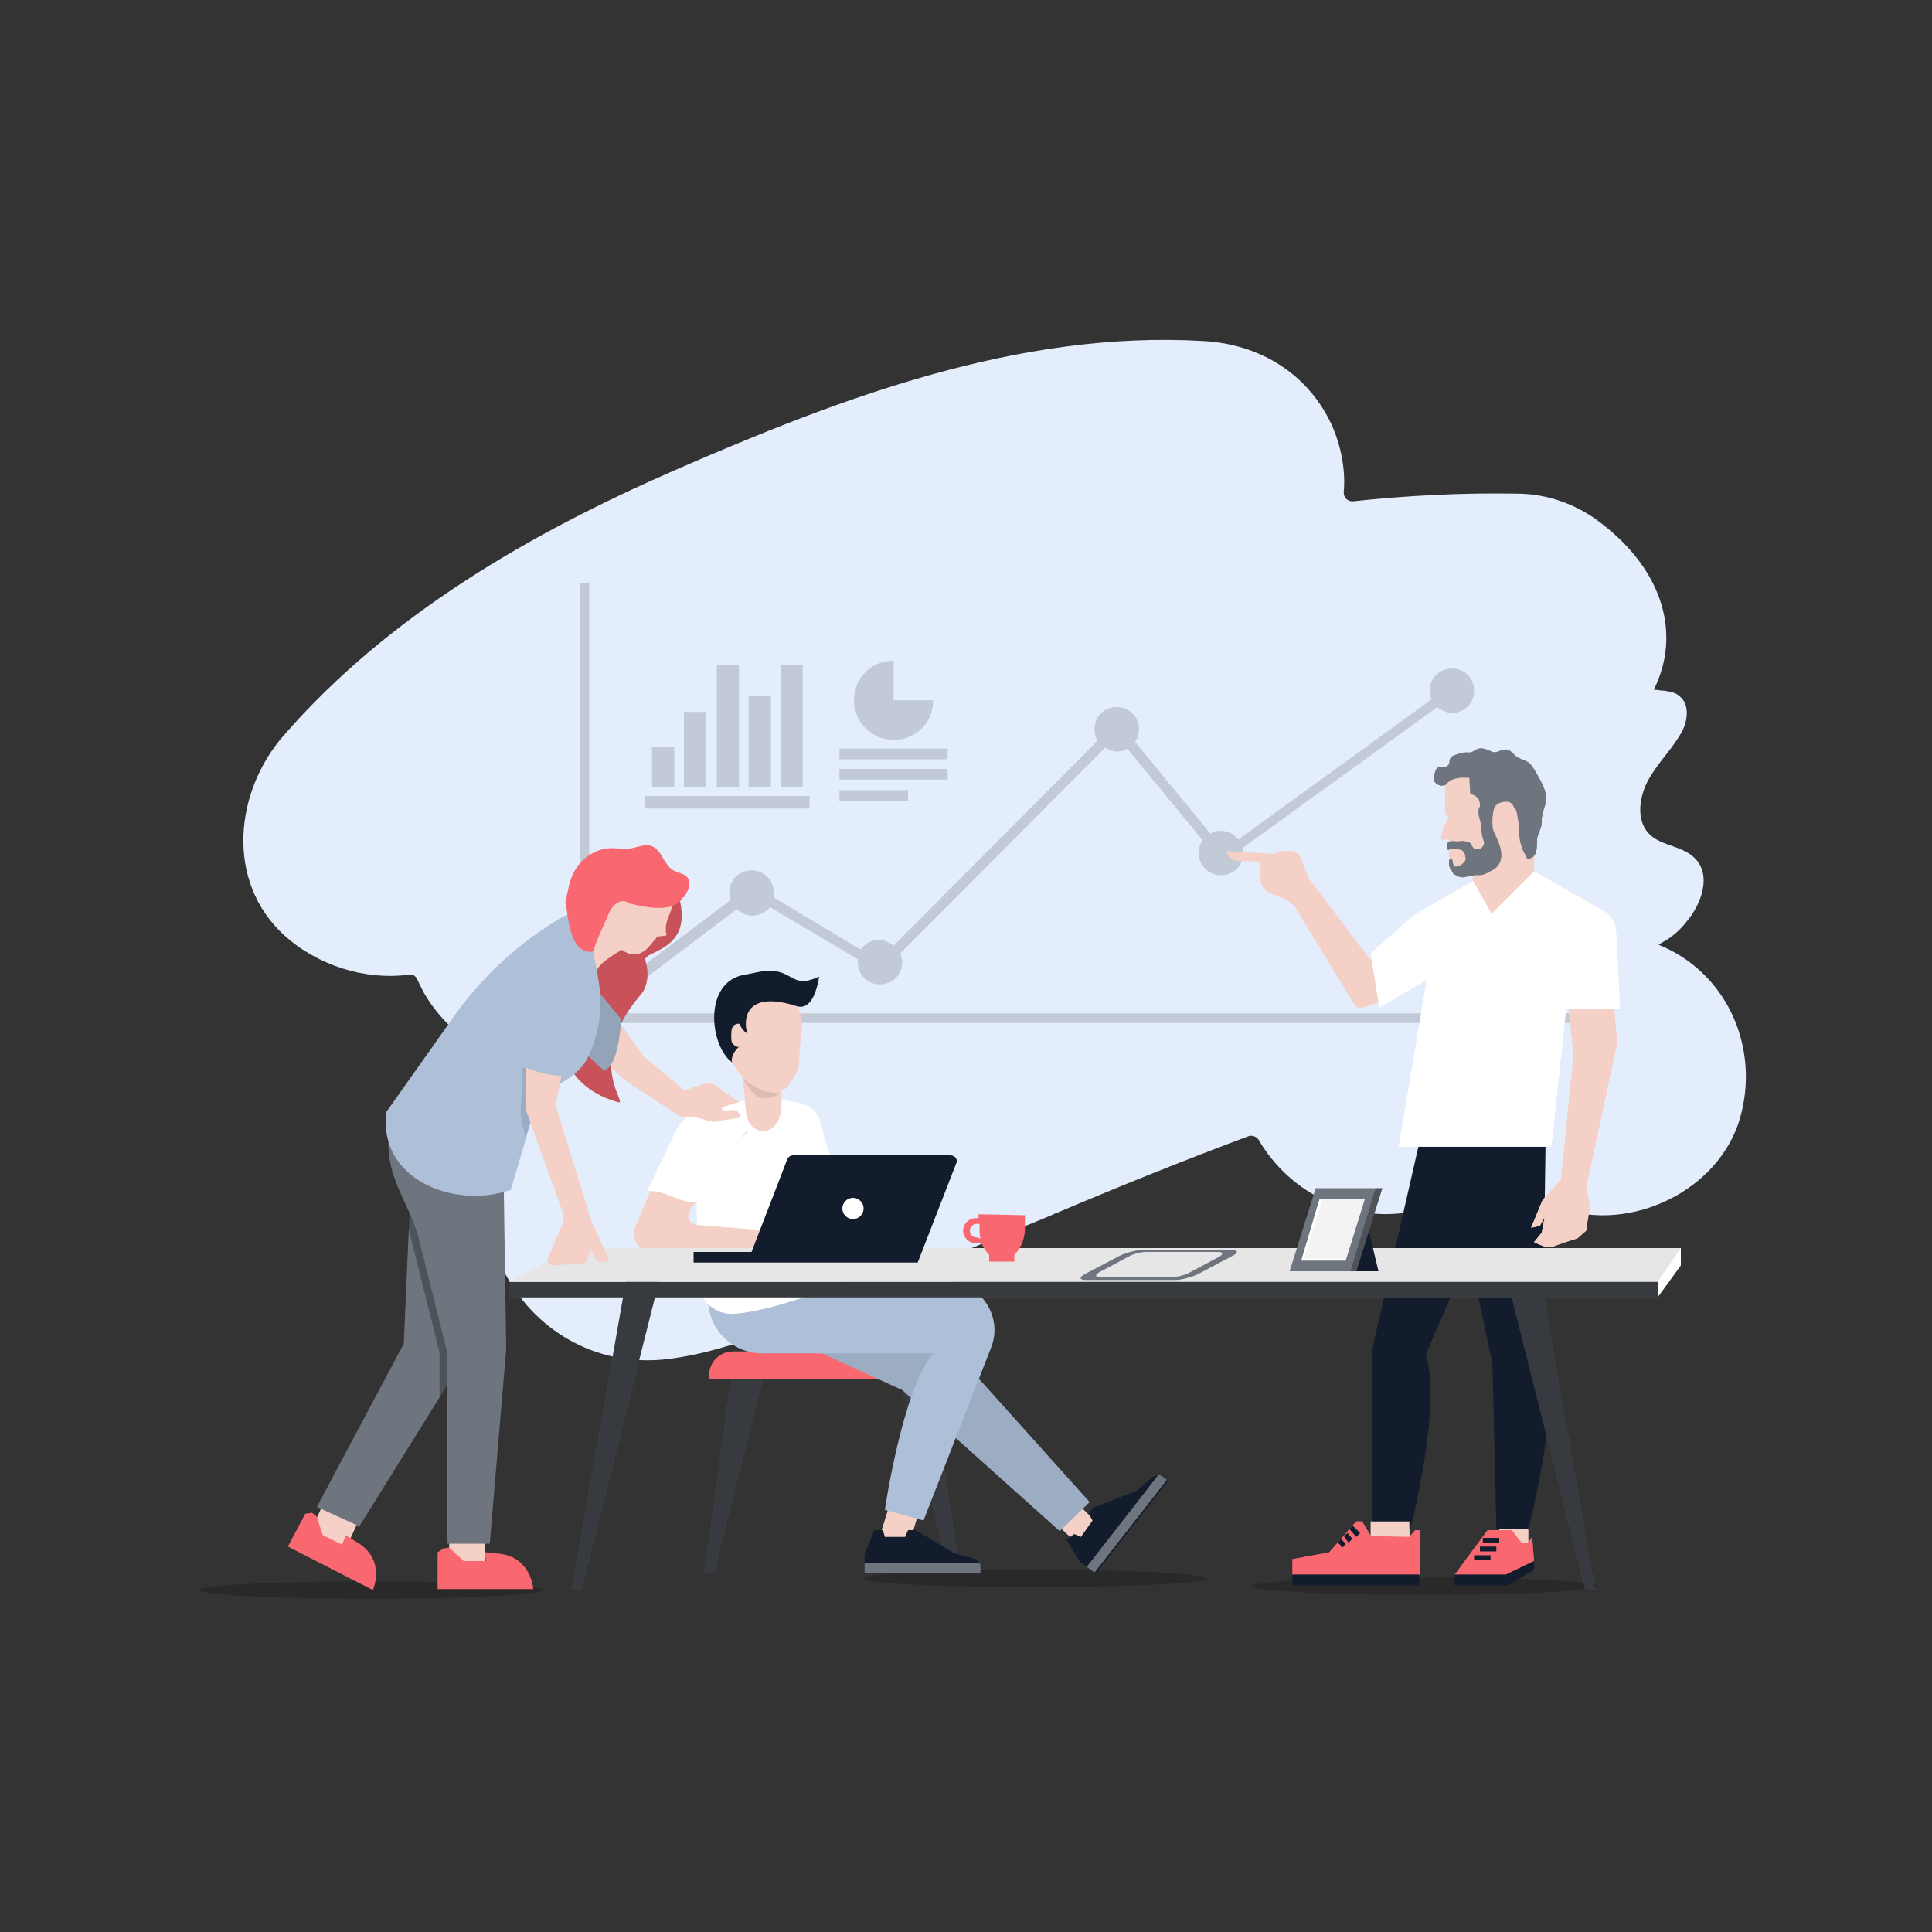 <?xml version="1.0" encoding="UTF-8"?>
<svg data-bbox="20.6 35.185 160.133 130.315" xmlns="http://www.w3.org/2000/svg" width="200" height="200" viewBox="0 0 200 200" data-type="color">
    <rect x="0" y="0" width="200" height="200" fill="#333333" stroke="none"/>
    <g>
        <path fill="#e3edfc" d="M180.3 115.1c-1.8 7.7-10.7 12.3-18.1 10.2-1.3-.4-2.6-.7-4-.9h-.1c-2.4-.2-4.8-.2-7.2 0h-.1c-1.2.2-2.4.5-3.6.8-6.5 1.7-13.1-1.2-16.6-6.7-.1-.2-.2-.3-.3-.5-.2-.3-.6-.5-1-.4-6.7 2.5-13.4 5.2-20 8-.1 0-.4.2-.7.3 0 0-1.9.8-2.2.9l-5.1 2.1c-4.6 1.9-9.1 3.8-13.7 5.7-5.7 2.3-11.6 5.1-17.8 6-15.5 2.4-25.6-15.7-15.2-27.3.5-.5.9-1 1.4-1.5.5-.5.2-1.3-.5-1.4-4.5-.5-8.7-3-11.3-7.1-.4-.6-.7-1.3-1-1.9-.2-.4-.5-.6-.9-.5-4.6.6-9.5-1-12.9-4.1-6.1-5.6-5.1-14.9 0-20.7 10.8-12.4 25.5-20.9 40.4-27.4 17.2-7.5 35.6-14.5 54.7-13.4 6 .3 11.1 3.5 13.5 9 .9 2.2 1.3 4.5 1.1 6.7 0 .5.4.9.9.9 5.6-.6 11.3-.9 17-.8 3.3 0 6.4 1.2 8.8 3.1 6.5 5 8.2 11.6 5.4 17.2.4 0 .7.1 1.1.1.6.1 1.2.2 1.6.6 1.1.9.8 2.8 0 4-1 1.7-2.5 3.1-3.4 4.9-.9 1.8-1.1 4.2.4 5.5 1.3 1.1 3.3 1.1 4.5 2.3 1.8 1.7.8 4.7-.8 6.6-.7.9-1.6 1.7-2.6 2.2-.1.1-.2.1-.3.2 6.9 2.8 10.3 10.2 8.6 17.3z" data-color="1"/>
        <path d="M165.3 164.2c0 .497-7.97.9-17.8.9-9.83 0-17.8-.403-17.8-.9s7.97-.9 17.8-.9c9.83 0 17.8.403 17.8.9z" opacity=".2"/>
        <path d="M124.9 163.4c0 .497-7.97.9-17.8.9-9.83 0-17.8-.403-17.8-.9s7.97-.9 17.8-.9c9.83 0 17.8.403 17.8.9z" opacity=".2"/>
        <path d="M56.2 164.6c0 .497-7.97.9-17.8.9-9.83 0-17.8-.403-17.8-.9s7.97-.9 17.8-.9c9.83 0 17.8.403 17.8.9z" opacity=".2"/>
        <g opacity=".15">
            <path d="M92.5 76.6c2.3 0 4.1-1.8 4.1-4.1h-4.1v-4.1c-2.3 0-4.1 1.8-4.1 4.1s1.9 4.1 4.1 4.1z"/>
            <path d="M98.1 77.5v1.1H86.9v-1.1h11.2z"/>
            <path d="M98.1 79.6v1.1H86.9v-1.1h11.2z"/>
            <path d="M94 81.8v1.1h-7.1v-1.1H94z"/>
            <path d="M83.8 82.4v1.3h-17v-1.3h17z"/>
            <path d="M69.8 77.3v4.2h-2.3v-4.2h2.3z"/>
            <path d="M73.1 73.7v7.8h-2.3v-7.8h2.3z"/>
            <path d="M76.5 68.8v12.7h-2.3V68.8h2.3z"/>
            <path d="M79.8 72v9.5h-2.3V72h2.3z"/>
            <path d="M83.1 68.8v12.7h-2.3V68.8h2.3z"/>
            <path d="M163.5 104.9H62l14.3-10.8c.4.4 1 .7 1.6.7.7 0 1.4-.4 1.8-.9l9.1 5.4v.3c0 1.3 1 2.3 2.3 2.3s2.3-1 2.3-2.3c0-.3-.1-.6-.2-.9l21.2-21.3c.4.2.8.4 1.2.4.4 0 .8-.1 1.1-.3l7.8 9.5c-.3.4-.4.8-.4 1.3 0 1.3 1 2.3 2.3 2.3s2.3-1 2.3-2.3c0-.2 0-.3-.1-.5l20.2-14.6c.4.3.9.6 1.5.6 1.3 0 2.3-1 2.3-2.3 0-1.3-1-2.3-2.3-2.3s-2.3 1-2.3 2.3c0 .3.1.6.2.9l-20 14.5c-.4-.5-1.1-.9-1.8-.9-.4 0-.8.1-1.1.3l-7.8-9.5c.3-.4.4-.8.4-1.3 0-1.3-1-2.3-2.3-2.3s-2.3 1-2.3 2.3c0 .4.1.8.3 1.2L92.5 97.9c-.4-.3-.9-.6-1.5-.6-.8 0-1.5.4-1.9 1l-9-5.4v-.5c0-1.3-1-2.3-2.3-2.3s-2.3 1-2.3 2.3c0 .3.1.5.1.8l-14.6 11V60.4h-1v44.5h-8.4v1H60v5.2h1v-5.2h102.3v-1z"/>
        </g>
        <path d="M113.5 157.6l-2.1 2.1-3.7-3.5 2.2-2.2 3.6 3.6z" fill="#f5d0c6" data-color="2"/>
        <path d="M94 160.2l-3-.9 1.5-4.9 3 .9-1.5 4.9z" fill="#f5d0c6" data-color="2"/>
        <path d="M75.7 142.8l-2.8 20h1l5.2-20.6h-3.3l-.1.6z" fill="#6f757f" data-color="3"/>
        <path d="M96.5 142.8l2.8 20h-1L93 142.2h3.4l.1.6z" fill="#6f757f" data-color="3"/>
        <path d="M75.7 142.8l-2.8 20h1l5.2-20.6h-3.3l-.1.6z" opacity=".5"/>
        <path d="M96.5 142.8l2.8 20h-1L93 142.2h3.4l.1.6z" opacity=".5"/>
        <path fill="#f96770" d="M98.8 142.8H73.4v-.4c0-1.4 1.1-2.5 2.5-2.5h20.4c1.4 0 2.5 1.1 2.5 2.5v.4z" data-color="4"/>
        <path d="M74.4 135.2l19 8.7 16.3 14.6 3.1-3-14-15.6-14.2-10-10.2 5.3z" fill="#adc0d8" data-color="5"/>
        <path d="M74.4 135.2l19 8.7 16.3 14.6 3.1-3-14-15.6-14.2-10-10.2 5.3z" opacity=".1"/>
        <path fill="#adc0d8" d="M73.3 130.9v3.6c0 3.1 2.5 5.6 5.6 5.6h17.7c-3.2 3.8-5 16.2-5 16.2l4 1.1 7-17.9c1.3-3.3-1.2-6.9-4.8-6.9H85.2l.1-1.6-12-.1z" data-color="5"/>
        <path fill="#ffffff" d="M81.4 113.9l1 .2c3.2.6 2.2 2.6 3.6 5.5l1.2 2.3c.5 1 .5 2.1.1 3.1l1.8 4c-.2.4-.3.7-.3 1.1-.1 1.3-1 2.5-2.3 3-2.6 1-7 2.6-10.4 2.9-2.1.2-3.9-1.5-3.9-3.6l-.1-9.9c0-.7.2-1.5.6-2.1l3.4-4.9c.6-.9 1.5-1.4 2.6-1.6l1.7-.2c.3.1.7.1 1 .2z" data-color="6"/>
        <path fill="#f5d0c6" d="M83 105.9c0-.9-.4-1.7-.8-2.4l-.1.1c-.9-.8-2.2-1.1-3.3-.8-1.1.3-2.1 1.1-2.7 2.1-.9 1.4-1 3.3-.4 4.8.3.7.7 1.3 1.2 1.8.1.7.1 1.4.2 2.1v1c0 .5.1 1 .3 1.3.3.7.9 1.2 1.6 1.2 1.1 0 1.9-1.2 1.9-2.7v-1.5c.1-.1.3-.1.4-.2.2-.2.4-.4.5-.6.4-.6.8-1.2.9-1.9.1-.5 0-1.1.1-1.6 0-.9.3-1.8.2-2.7z" data-color="2"/>
        <path opacity=".1" d="M79.3 113c-.9-.3-1.7-.8-2.4-1.4.2.5.6 1 .9 1.4.2.2.5.5.8.6.2.1.4.1.6.1.5 0 1.1-.2 1.5-.5-.5-.1-1-.1-1.4-.2z"/>
        <path fill="#f5d0c6" d="M77 113.8l-3.5.7c-1.7.3-3.2 1.5-3.8 3.1l-3.9 9.3c-.6 1.3.4 2.8 1.9 2.8l14.1-.7.6-2-1.5.5-8.8-.7c-.7-.1-1.1-.9-.7-1.5l5.9-8.1c-.2 0 .9-2.9-.3-3.4z" data-color="2"/>
        <path fill="#131c2d" d="M90.5 158.4l-1 2.5v1.9h12v-.5c0-.5-.3-.9-.8-1l-1.9-.5-4-2.4H94l-.3.7h-2.1l-.2-.7h-.9z" data-color="7"/>
        <path fill="#6f757f" d="M89.5 161.8v1h12v-.5c0-.2 0-.4-.1-.5H89.5z" data-color="3"/>
        <path fill="#131c2d" d="M110.4 159.4l1.4 2.3 1.6 1.2 7.5-9.6-.4-.3c-.4-.3-.9-.3-1.3 0l-1.5 1.3-4.6 1.8-.4.6.4.7-1.2 1.7-.7-.3-.8.6z" data-color="7"/>
        <path fill="#6f757f" d="M112.5 162.2l.8.6 7.5-9.6-.4-.3c-.1-.1-.3-.2-.5-.2l-7.4 9.5z" data-color="3"/>
        <path fill="#131c2d" d="M80.6 100.6c-1.2-.3-2.3.1-3.5.3-4.3.7-3.7 7.3-1.3 9.1-.2-.4.2-1.3.8-1.7-.2.2-.5 0-.7-.2s-.2-.5-.2-.8c0-.3 0-.7.1-.9.1-.3.5-.5.8-.4.1.4.4.8.8 1-.3-.5-1-4.7 4.9-2.9.5.2 1.9.6 2.5-3-2.4 1.1-2.6-.1-4.2-.5z" data-color="7"/>
        <path fill="#ffffff" d="M77.1 113.9c-.1-.1-.1-.1 0 0l-3.6.6c-1.7.3-3.2 1.5-3.8 3.1l-2.7 5.7c2.1-.2 4.3 2 5.8.8l4.4-6.9s.2-.5.3-1.2c-.2-.4-.3-.8-.3-1.3-.1-.3-.1-.6-.1-.8z" data-color="6"/>
        <path d="M151.7 96.5l8.9-2.3-1.8-3.9v-3.6l-2.8-6.1-2.6 5-1 5.7-.7 5.2z" fill="#f5d0c6" data-color="2"/>
        <path fill="#6f757f" d="M156.9 83.8c.2.4.2 1 .3 1.4.1.8 0 1.6.3 2.4.1.4.3.7.5 1.1 0 .1.1.1.1.2h.1c.4 0 .7-.3.8-.7.1-.3.1-.7.1-1.1 0-.6.4-1.2.5-1.8v-.6c.1-.5.2-1 .4-1.5.2-1-.2-1.8-.7-2.7-.2-.4-.5-.9-.8-1.3-.4-.5-.9-.5-1.4-.8-.4-.2-.6-.7-1.1-.8-.6-.1-1.1.5-1.6.2-.5-.2-1-.5-1.6-.2-.2.1-.4.3-.6.3h-.5c-.3 0-.6.1-.9.2-.3.1-.6.2-.7.5-.1.2 0 .4-.1.5-.1.2-.3.3-.6.3s-.5 0-.6.1c-.3.2-.4 1.1-.3 1.4.2.3.6.5.9.4.4 0 .7-.1 1.1-.2.4 0 .8.1 1 .4.1.1.1.2.1.3.1.6.3 1.2.4 1.8.1.6.3 1.1.7 1.5.4.4 1.1.5 1.7.4.6-.2 1-.6 1.3-1.2.1-.2.1-.5.3-.7.2-.2.5-.3.6-.1.2.1.2.2.3.3z" data-color="3"/>
        <path fill="#f5d0c6" d="M149.6 81.3v2.9l.4.4s-.8 1.1-.8 2.3h.8v1.4c0 1.2 1 2.2 2.2 2.2h.3c1.7 0 3.1-1.4 3.1-3.1v-1.2s1.2-.6 1.2-1.6c0 0 .2-1.6-.8-1.6 0 0-1.3-.1-1.4 1l-1.4.1v-.8c0-.6-.4-1-1-1.1l-.1-1.7c-.1.1-1.8-.2-2.5.8z" data-color="2"/>
        <path fill="#6f757f" d="M150.1 89c.2-.1.3.2.3.4 0 .1.1.3.2.4h.2c.1 0 .2 0 .3-.1.1 0 .1-.1.2-.1.2-.2.5-.4.4-.7 0-.3-.1-.6-.4-.8-.3-.1-.6-.1-.8-.1-.2 0-.5.1-.7-.1-.1-.1 0-.3 0-.4 0-.1 0-.1.1-.2.1-.2.8-.1 1-.1.2 0 .5-.1.8 0 .2 0 .5.1.6.3.1.2.2.4.4.5h.3c.2 0 .4-.1.5-.3.2-.2.1-.6 0-.8-.2-.6-.1-1.3-.3-1.9-.1-.3-.3-1.1 0-1.4h1.5c-.2.7-.3 1.9-.1 2.5.5 1.1 1.4 2.7.3 3.8-.3.3-.7.4-1 .6-.2.1-.5.2-.7.2h-.9c-.4 0-.8.2-1.1.1-.2 0-.5-.2-.7-.3l-.1-.1c0-.1 0-.1-.1-.2 0-.1-.1-.1-.1-.1-.1-.2-.2-.4-.2-.7 0-.3 0-.4.1-.4z" data-color="3"/>
        <path fill="#f5d0c6" d="M142 99.3h-.2l-6.4-8.5-.7-1.9c-.2-.5-.6-.8-1.2-.8h-1.1l-.5.3-4.9-.3c0 .5.4.9.9 1l2.5.1.1 1.8c0 .7.4 1.2 1.1 1.5l1.7.7.7.6 6.2 10.2c.2.3.6.4.9.3l2.3-.8-1-4.1-.4-.1z" data-color="2"/>
        <path d="M145.9 157.5v3.1h-4v-3.1h4z" fill="#f5d0c6" data-color="2"/>
        <path d="M147 158.4v4.6h-13.2v-1.6l3.8-.7 2.8-3.2h.6l.9 1.5 4 .1.6-.7h.5z" fill="#f96770" data-color="4"/>
        <path d="M140.4 159.1l.4-.4-.8-.8-.3.4.7.8z" fill="#131c2d" data-color="7"/>
        <path d="M139.6 159.7l.4-.4-.5-.6-.4.3.5.7z" fill="#131c2d" data-color="7"/>
        <path d="M139 160.2l.3-.4-.5-.5-.3.4.5.5z" fill="#131c2d" data-color="7"/>
        <path d="M158.2 157.9v3.6h-3v-3.6h3z" fill="#f5d0c6" data-color="2"/>
        <path fill="#131c2d" d="M159.7 139.3l.3-21.2-11.1-.7-1.4-2-.4 1.9-1.1-.1.9 1.2-4.9 21.5v18.4h4s3.3-12.8 1.6-18.1l4.5-10.4 2.4 11.4.4 17.1h3.3c0 .1 3.8-14.4 1.5-19z" data-color="7"/>
        <path d="M150.6 163h5.2l3-1.4-.2-2.5-.4.6h-.7l-1-1.3H154l-3.4 4.6z" fill="#f96770" data-color="4"/>
        <path d="M158.8 161.6v.9l-2.7 1.6h-5.5V163h5.2l3-1.4z" fill="#131c2d" data-color="7"/>
        <path d="M155.2 159.2v.5h-1.7v-.5h1.7z" fill="#131c2d" data-color="7"/>
        <path d="M154.9 160.1v.5h-1.7v-.5h1.7z" fill="#131c2d" data-color="7"/>
        <path d="M154.3 161v.5h-1.7v-.5h1.7z" fill="#131c2d" data-color="7"/>
        <path d="M146.9 163v1.1h-13.1V163h13.1z" fill="#131c2d" data-color="7"/>
        <path d="M167.1 104.4l.3 3.6-3.2 14.9.3 2-.3 2.5-1 .8-1.2.4-1.4.5h-.6l-1.2-.5.8-1 .3-1.6-.5.9-.9.2 1.2-2.9 1.9-2.1 1.3-12.9-.5-4.8h4.7z" fill="#f5d0c6" data-color="2"/>
        <path d="M167.1 105.4h-4.6l-.1-1h4.7v1z" fill="#f5d0c6" data-color="2"/>
        <path fill="#ffffff" d="M167.7 104.4l-.4-7.9c0-.9-.5-1.7-1.3-2.2l-7.2-4.1-4.4 4.4-1.9-3.4-5.9 3.4c-.1.1-.2.1-.3.2l-4.4 3.9.9 5.6 4.9-2.9-2.9 17.3h15.8l1.5-14.4 5.6.1z" data-color="6"/>
        <path d="M151.7 96.4l8.9-2.2-1.8-4 .1-3.5-2.9-6.1-2.6 5-.9 5.6-.8 5.2z" fill="#f5d0c6" data-color="2"/>
        <path d="M145.9 157.5v3.1h-4v-3.1h4z" fill="#f5d0c6" data-color="2"/>
        <path d="M147 158.4v4.6h-13.2v-1.6l3.8-.7 2.8-3.2h.6l.9 1.5 4 .1.6-.7h.5z" fill="#f96770" data-color="4"/>
        <path d="M140.4 159.1l.4-.4-.8-.8-.3.4.7.8z" fill="#131c2d" data-color="7"/>
        <path d="M139.6 159.7l.4-.4-.5-.6-.4.3.5.7z" fill="#131c2d" data-color="7"/>
        <path d="M139 160.2l.3-.4-.5-.5-.3.4.5.5z" fill="#131c2d" data-color="7"/>
        <path d="M158.2 158.4v3.1h-3v-3.1h3z" fill="#f5d0c6" data-color="2"/>
        <path d="M150.6 163h5.3l2.9-1.4-.2-2.5-.4.6h-.7l-1-1.3H154l-3.4 4.6z" fill="#f96770" data-color="4"/>
        <path d="M158.8 161.6v.9l-2.7 1.6h-5.5V163h5.3l2.9-1.4z" fill="#131c2d" data-color="7"/>
        <path d="M155.2 159.2v.5h-1.7v-.5h1.7z" fill="#131c2d" data-color="7"/>
        <path d="M154.9 160.1v.5h-1.7v-.5h1.7z" fill="#131c2d" data-color="7"/>
        <path d="M154.3 161v.5h-1.7v-.5h1.7z" fill="#131c2d" data-color="7"/>
        <path d="M146.9 163v1.1h-13.1V163h13.1z" fill="#131c2d" data-color="7"/>
        <path fill="#ffffff" d="M152.5 91.2l-5.9 3.4c-.1.1-.2.1-.3.2l-4.4 3.9.9 5.6 11.1-6.5-1.4-6.6z" data-color="6"/>
        <path d="M162.9 97.3l-2.3 21.4h-15.8l4.2-25 3.5-2.5 1.9 3.4 4.4-4.4 4.1 7.1z" fill="#ffffff" data-color="6"/>
        <path fill="#6f757f" d="M156.9 83.8c.2.4.2 1 .3 1.4.1.8 0 1.6.3 2.4.1.4.3.7.5 1.1 0 .1.1.1.1.2h.1c.4 0 .7-.3.8-.7.1-.3.1-.7.1-1.1 0-.6.4-1.2.5-1.8v-.6c.1-.5.2-1 .4-1.5.2-1-.2-1.8-.7-2.7-.2-.4-.5-.9-.8-1.3-.4-.5-.9-.5-1.4-.8-.4-.2-.6-.7-1.1-.8-.6-.1-1.1.5-1.6.2-.5-.2-1-.5-1.6-.2-.2.1-.4.3-.6.3h-.5c-.3 0-.6.1-.9.2-.3.1-.6.2-.7.5-.1.2 0 .4-.1.5-.1.2-.3.3-.6.3s-.5 0-.6.1c-.3.2-.4 1.1-.3 1.4.2.3.6.5.9.4.4 0 .7-.1 1.1-.2.4 0 .8.1 1 .4.1.1.1.2.1.3.1.6.3 1.2.4 1.8.1.6.3 1.1.7 1.5.4.4 1.1.5 1.7.4.6-.2 1-.6 1.3-1.2.1-.2.1-.5.3-.7.2-.2.5-.3.6-.1.2.1.2.2.3.3z" data-color="3"/>
        <path fill="#f5d0c6" d="M149.6 81.3v2.9l.4.4s-.8 1.1-.8 2.3h.8v1.4c0 1.2 1 2.2 2.2 2.2h.3c1.7 0 3.1-1.4 3.1-3.1v-1.2s1.2-.6 1.2-1.6c0 0 .2-1.6-.8-1.6 0 0-1.3-.1-1.4 1l-1.4.1v-.8c0-.6-.4-1-1-1.1l-.1-1.7c0 .1-1.7-.3-2.5.8z" data-color="2"/>
        <path fill="#6f757f" d="M150.1 88.9c.2-.1.3.2.3.4 0 .1.1.3.2.4h.2c.1 0 .2 0 .3-.1.1 0 .1-.1.2-.1.2-.2.5-.4.4-.7 0-.3-.1-.6-.4-.8-.3-.1-.6-.1-.8-.1-.2 0-.5.1-.7-.1-.1-.1 0-.3 0-.4 0-.1 0-.1.1-.2.1-.2.8-.1 1-.1.2 0 .5-.1.8 0 .2 0 .5.1.6.3.1.2.2.4.4.5h.3c.2 0 .4-.1.5-.3.2-.2.1-.6 0-.8-.2-.6-.1-1.3-.3-1.9-.1-.3-.3-1.1 0-1.4h1.5c-.2.7-.3 1.9-.1 2.5.5 1.1 1.4 2.7.3 3.8-.3.3-.7.4-1 .6-.2.1-.5.2-.7.2h-.9c-.4 0-.8.2-1.1.1-.2 0-.5-.2-.7-.3l-.1-.1c0-.1 0-.1-.1-.2 0-.1-.1-.1-.1-.1-.1-.2-.2-.4-.2-.7 0-.2 0-.3.1-.4z" data-color="3"/>
        <path d="M167.1 104.4l.3 3.5-3.2 15 .4 2-.4 2.5-.9.8-1.3.4-1.4.5h-.6l-1.2-.5.8-1 .3-1.6-.5.9-.9.2 1.2-2.9 1.9-2.1 1.3-12.9-.5-4.8h4.7z" fill="#f5d0c6" data-color="2"/>
        <path d="M167.1 105.4h-4.6l-.1-1h4.7v1z" fill="#f5d0c6" data-color="2"/>
        <path fill="#ffffff" d="M158.8 90.2l7.2 4.1c.8.4 1.3 1.3 1.3 2.2l.4 7.9H162l-.4-5.4-2.8-8.8z" data-color="6"/>
        <path d="M171.6 132.7h-12.1l-.4-1.9-3.5-.2.5 2.1H68.2l.5-2.1-3.5.2-.4 1.9H52.7v1.6h11.8l-5.3 30.2h1l7.6-30.2h88.7l7.6 30.2h1l-5.3-30.2h11.8v-1.6z" fill="#6f757f" data-color="3"/>
        <path d="M171.6 132.7h-12.1l-.4-1.9-3.5-.2.5 2.1H68.2l.5-2.1-3.5.2-.4 1.9H52.7v1.6h11.8l-5.3 30.2h1l7.6-30.2h88.7l7.6 30.2h1l-5.3-30.2h11.8v-1.6z" opacity=".5"/>
        <path d="M59.3 129.2l-6.6 3.5h118.9v1.6l2.4-3.3v-1.8H59.3z" fill="#ffffff" data-color="6"/>
        <path d="M52.7 132.7l6.6-3.5H174l-2.4 3.5H52.7z" opacity=".1"/>
        <path fill="#131c2d" d="M98.4 119.6H82.1c-.3 0-.5.2-.6.4l-3.7 9.6h-6v1.1H95l4-10.3c.2-.4-.2-.8-.6-.8z" data-color="7"/>
        <path fill="#ffffff" d="M89.4 125.1c0 .6-.5 1.1-1.1 1.1-.6 0-1.1-.5-1.1-1.1s.5-1.1 1.1-1.1c.6 0 1.1.5 1.1 1.1z" data-color="6"/>
        <path fill="#f96770" d="M101.3 125.7v.4h-.3c-.7 0-1.3.6-1.3 1.3s.6 1.3 1.3 1.3h.6c.2.4.4.8.8 1.2v.7h2.6v-.7c.7-.7 1.1-1.7 1.1-2.7v-1.4l-4.8-.1zm-.2 2.4c-.4 0-.7-.3-.7-.7s.3-.7.7-.7h.3v.5c0 .3 0 .7.1 1l-.4-.1z" data-color="4"/>
        <path d="M141.6 131.6h1.1l-1.1-4.6-4 4.6h4z" fill="#131c2d" data-color="7"/>
        <path d="M142.4 123h-6.2l-2.7 8.6h6.9l2.7-8.6h-.7z" fill="#6f757f" data-color="3"/>
        <path d="M142.4 123l-2.6 8.6h.6l2.7-8.6h-.7z" opacity=".3"/>
        <path d="M139.3 130.5h-4.6l1.9-6.4h4.7l-2 6.4z" fill="#ffffff" data-color="6"/>
        <path fill="#6f757f" d="M112.4 132.5c-.7 0-.7-.3-.1-.6l3.6-1.9c.6-.3 1.7-.6 2.3-.6h9.3c.7 0 .7.3.1.6l-3.6 1.9c-.6.3-1.7.6-2.3.6h-9.3z" data-color="3"/>
        <path fill="#ffffff" d="M113.9 132.2c-.5 0-.6-.2-.1-.5l3-1.6c.5-.3 1.3-.5 1.9-.5h7.4c.5 0 .6.2.1.5l-3 1.6c-.5.3-1.3.5-1.9.5h-7.4z" data-color="6"/>
        <path opacity=".1" d="M113.9 132.2c-.5 0-.6-.2-.1-.5l3-1.6c.5-.3 1.3-.5 1.9-.5h7.4c.5 0 .6.2.1.5l-3 1.6c-.5.3-1.3.5-1.9.5h-7.4z"/>
        <path fill="#6f757f" d="M114.6 131c-.1 0-.1 0 0 0-.1-.1-.1-.1 0-.1l.9-.5h.1v.1l-1 .5z" data-color="3"/>
        <path d="M136.6 124.1h.3l-1.9 6.2h4.3l2-6.2h-4.7l-1.9 6.4 1.9-6.4z" opacity=".05"/>
        <path d="M32.1 158.7l3.7 1.6 1.7-3.7-3.7-1.7-1.7 3.8z" fill="#f5d0c6" data-color="2"/>
        <path d="M49.9 134.4l-3.8 9.3-8.9 14.3-4.4-2 9-16.9.9-20.5 7.2 15.8z" fill="#6f757f" data-color="3"/>
        <path d="M50.2 158.2v3.8h-3.7v-3.8h3.7z" fill="#f5d0c6" data-color="2"/>
        <path fill="#f96770" d="M46.5 160.2l1.5 1.4h2.3l-.1-.9h.3l.7.1c3.8.1 4 3.7 4 3.7h-9.9v-3.8l.6-.4.6-.1z" data-color="4"/>
        <path fill="#f96770" d="M32.8 157l.6 1.9 2 1 .4-.9.3.1.6.4c3.4 1.8 1.9 5.1 1.9 5.1l-8.8-4.5 1.8-3.4.7-.1.5.4z" data-color="4"/>
        <path fill="#f96770" d="M66.8 99.4c.4 1.2.3 2.7-.5 3.6-5.9 6.9-1.2 11.4-2.3 11.1-10.8-3-4.5-17.4-3.4-19.1.8-1.3 3.5-3.6 4.8-1.7.6.9 1.7-7.5 4.1-2.5 3.6 7.7-3 7.5-2.7 8.6z" data-color="4"/>
        <path opacity=".2" d="M66.8 99.4c.4 1.2.3 2.7-.5 3.6-5.9 6.9-1.2 11.4-2.3 11.1-10.8-3-4.5-17.4-3.4-19.1.8-1.3 3.5-3.6 4.8-1.7.6.9 1.7-7.5 4.1-2.5 3.6 7.7-3 7.5-2.7 8.6z"/>
        <path opacity=".3" d="M42.3 127.2c0 .1.1.2.1.4l3.1 12.4v4.7l.6-1 3.8-9.3-7.3-15.8-.3 8.6z"/>
        <path fill="#6f757f" d="M41.5 115.1l-1.3 3.2c0 3.7 1.8 5.8 3 9.3l3.1 12.4v19.8h4.4l1.7-20.1-.3-20.1-10.6-4.5z" data-color="3"/>
        <path fill="#f5d0c6" d="M61.1 101.6l5.4 7.6.3.3 4.1 3.4 1.9-.7c.4-.1.8-.1 1.2.1l2.5 1.8-.8.2-1 .4.2.3.9-.1c.4 0 .7.2.8.6v.2l-2 .3c-.8.4-1.7-.2-2.5-.3l-1.4-.1c-.1 0-.3-.1-.4-.1l-4.9-3.2c-.5-.3-1-.7-1.4-1.1l-4.2-4.1 1.3-5.5z" data-color="2"/>
        <path fill="#adc0d8" d="M58.8 98.8l-1.6 7.2 5.3 4.8c1.6-.3 1.8-5.3 1.8-5.3l-5.5-6.7z" data-color="5"/>
        <path opacity=".15" d="M58.8 98.8l-1.6 7.2 5.3 4.8c1.6-.3 1.8-5.3 1.8-5.3l-5.5-6.7z"/>
        <path fill="#f5d0c6" d="M65 98s-2.9 1.4-3.3 2.6L60.4 96l4.1-2.8.5 4.8z" data-color="2"/>
        <path fill="#adc0d8" d="M58.1 95c-4.4 2.6-8.2 6.1-11.1 10.2l-7 9.9c-.9 6.9 6.9 10.1 12.8 8.1 0 0 .1 0 .1-.1l2.3-7.8c.3-1.1 1.1-2.1 2.1-2.7l1.3-.8c1-.6 1.9-1.5 2.4-2.6 1-2.3 1.4-4.8 1-7.4l-.2-1.3-1.3-6.5c0-.1-.1-.1-.1-.1L58.1 95z" data-color="5"/>
        <path fill="#f5d0c6" d="M54.4 102.8v12l3.9 10.8c.1.5 0 1-.2 1.4l-1.1 2.6-.3.7c-.1.4.2.7.5.7l3-.2c.3 0 .6-.3.7-.6l.6-2.9-4-12.9 2.3-11.1c.3-1.7-1.1-3.2-2.8-3.1-1.4 0-2.6 1.2-2.6 2.6z" data-color="2"/>
        <path fill="#adc0d8" d="M57 99.8c-1.5.1-2.6.7-2.6 2.1l-.7 8.3s4.7 2.2 5.6.5l1.1-8.2c.2-1.6-1.6-2.8-3.4-2.7z" data-color="5"/>
        <path d="M61.2 126.3l1.9 4.3h-1.3l-1.2-2.4.6-1.9z" fill="#f5d0c6" data-color="2"/>
        <path fill="#f5d0c6" opacity=".38" d="M62.8 96.5c0 .6.2 1.2.5 1.6l.3.3c.2.1.4 0 .6-.1.2-.1.4-.1.5-.3.2-.3.1-.7-.1-1-.3-.6-.7-1.2-1.2-1.7-.8-.7-.7.6-.6 1.2z" data-color="2"/>
        <path fill="#f5d0c6" d="M64 92c1.2-.9 4.2-1.5 5.3-.1.6.8.4 1.9-.1 3-.2.5-.4 1.2-.2 1.9 0 .1-.9.1-1 .2-.2.3-.2.3-.4.5-.4.5-.8 1-1.4 1.2-.8.3-1.7-.1-2.2-.8-.6-.6-.8-1.4-1.1-2.2-.1-.3-.2-.7-.2-1 0-.9.5-2 1.3-2.7z" data-color="2"/>
        <path fill="#f96770" d="M71.2 90.9c-.3-.5-1-.5-1.5-.8-1-.6-1.2-2.1-2.2-2.5-.8-.3-1.7.2-2.6.3-.5 0-1-.1-1.5-.1-.8 0-1.5.2-2.2.6-1.2.7-2 1.9-2.3 3.3l-.4 1.8s.1.1.1.2c.2 1.4.5 4.3 1.9 4.7.6.2 1 .2 1-.1 0-.5 1.4-3.3 1.5-3.7.3-.7.9-1.4 1.6-1.3.3 0 .6.3.9.3 5.2 1.3 5.1-1.1 5.3-.7.4-.6.8-1.4.4-2z" data-color="4"/>
        <path opacity=".1" d="M54.4 114.5v-3.9c-.1 0-.2-.1-.3-.1l-.2 4.7v.3l.5 2.3.5-1.7-.5-1.3v-.3z"/>
    </g>
</svg>
